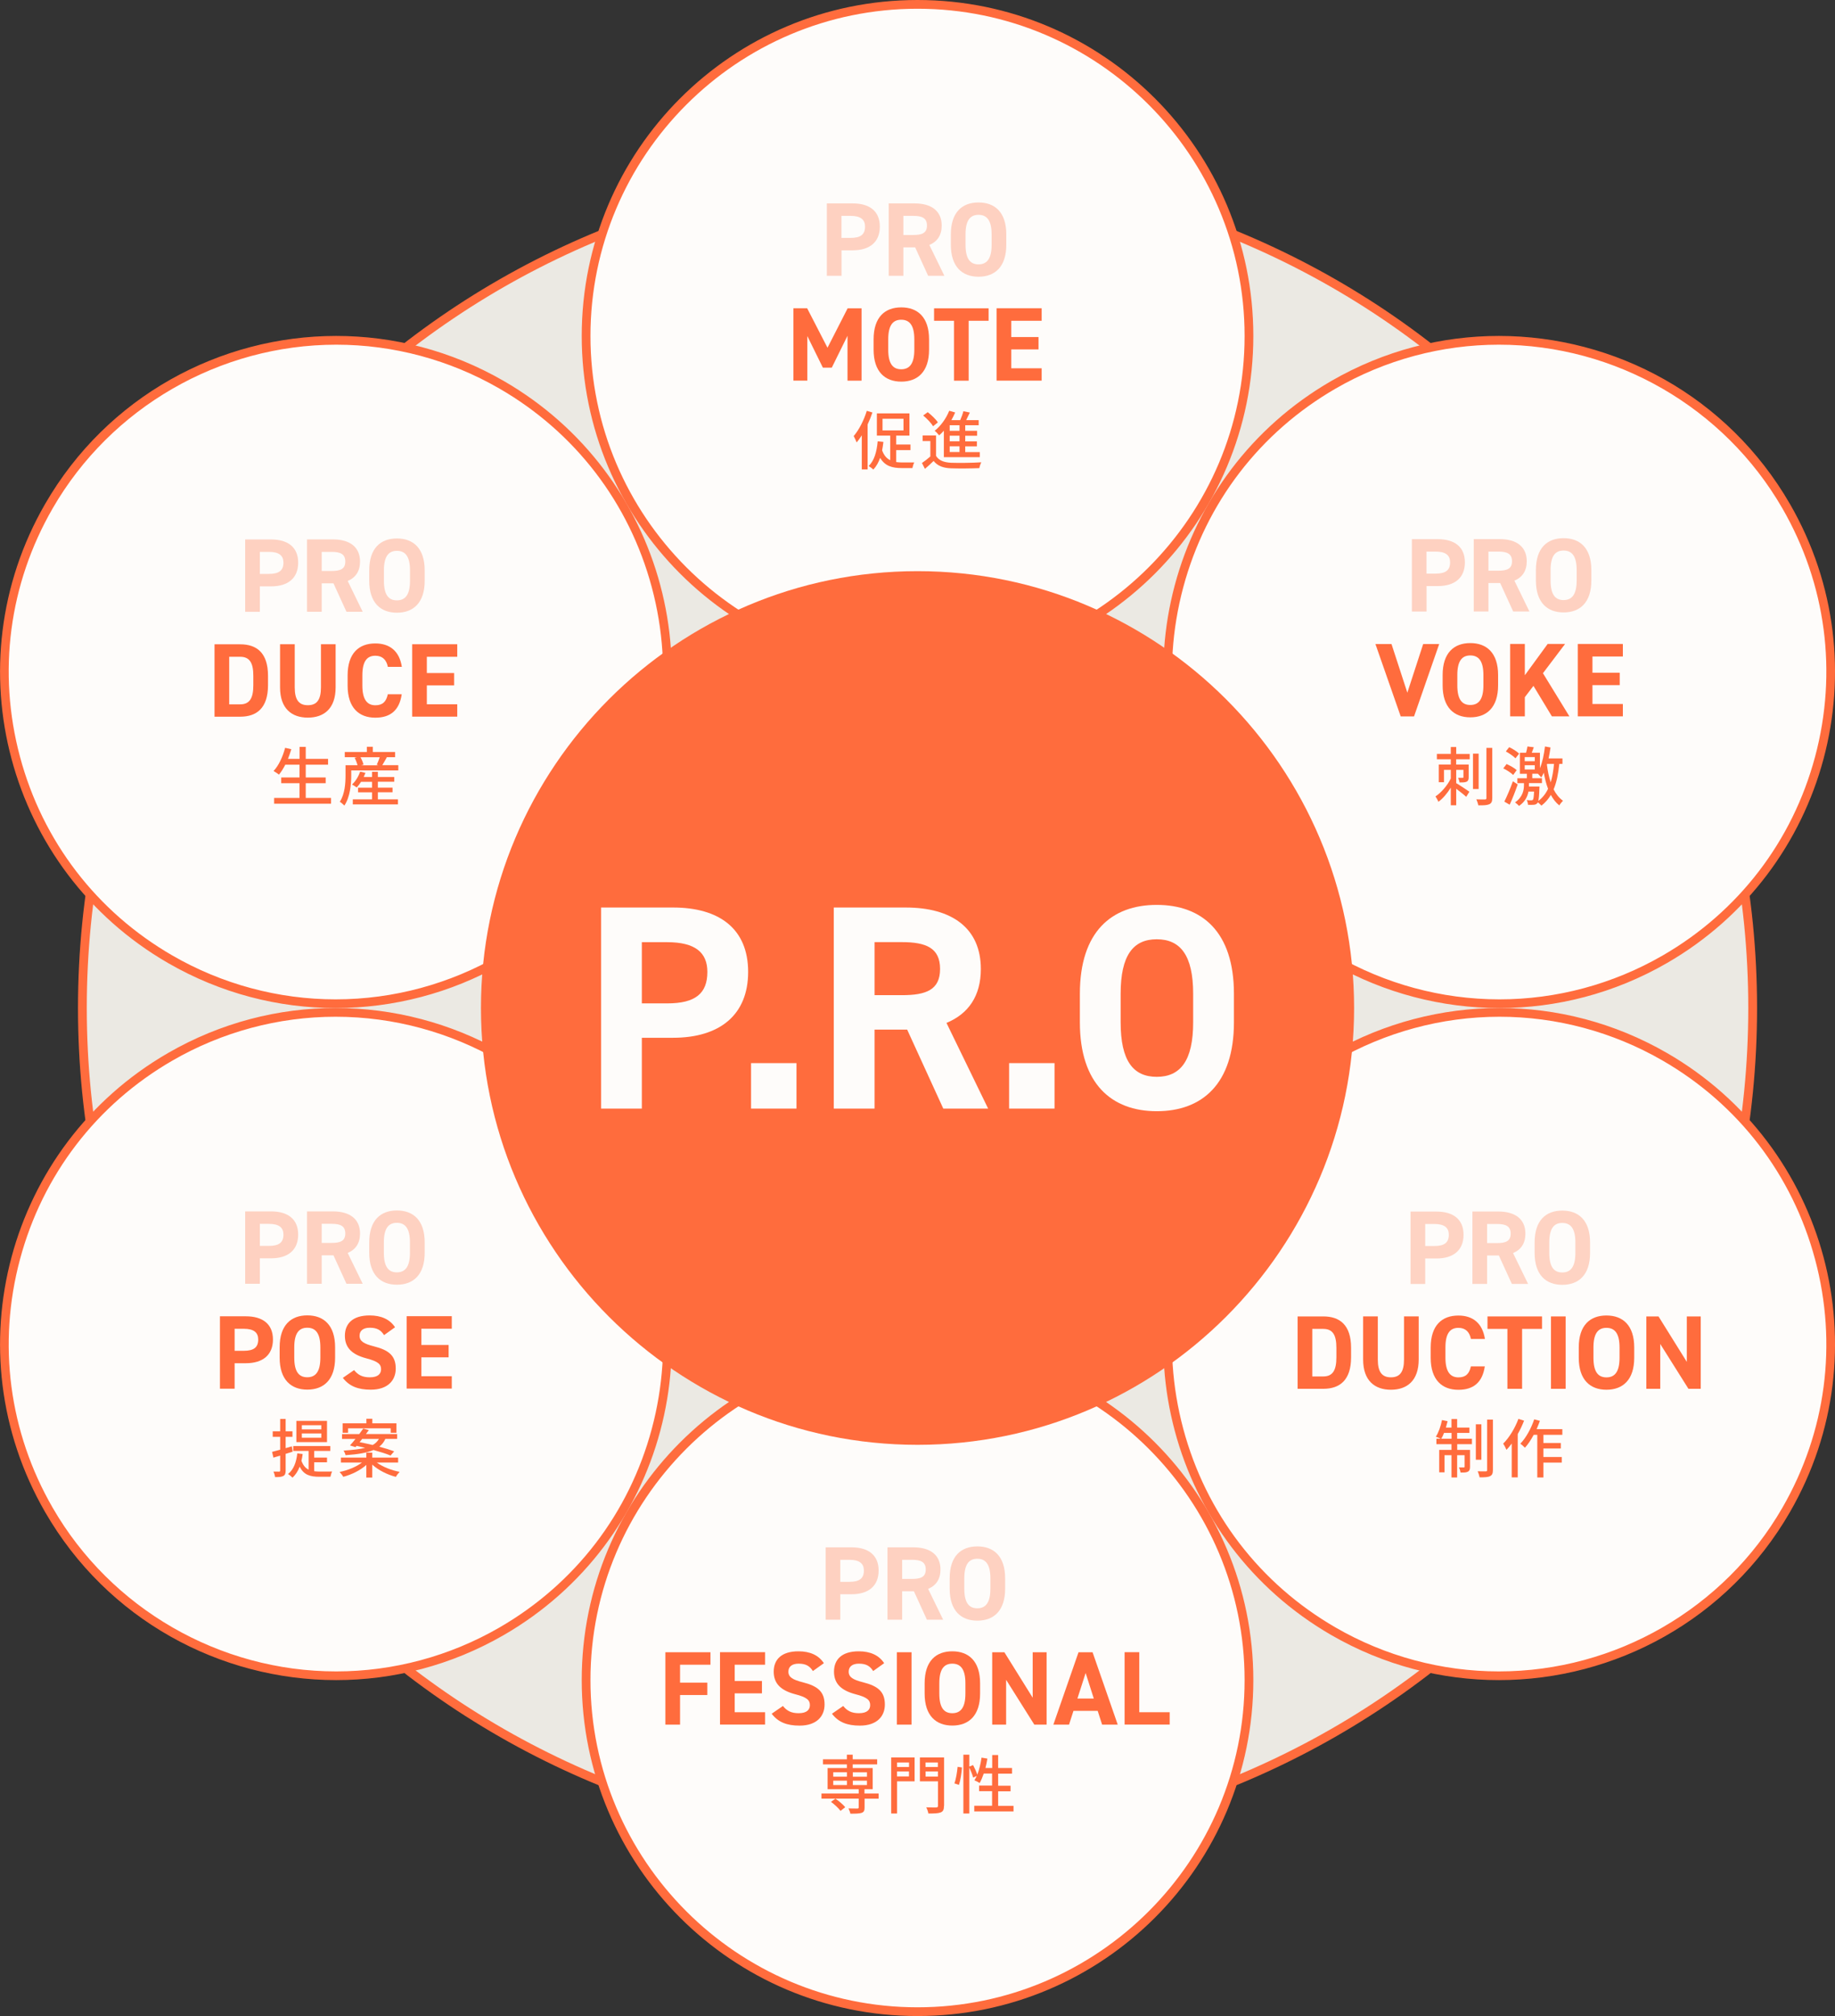 <?xml version="1.0" encoding="UTF-8"?>
<svg id="_レイヤー_2" data-name="レイヤー 2" xmlns="http://www.w3.org/2000/svg" width="315.03" height="345.91" viewBox="0 0 315.03 345.91">
  <rect x="0" y="0" width="315.03" height="345.91" fill="#333333" stroke="none"/>
  <defs>
    <style>
      .cls-1 {
        fill: #fefcfa;
      }

      .cls-2 {
        fill: #ff6c3d;
      }

      .cls-3 {
        fill: #fed3c3;
      }

      .cls-4 {
        fill: #fed1c1;
      }

      .cls-5 {
        fill: #ebe9e3;
      }
    </style>
  </defs>
  <g id="_レイヤー_1-2" data-name="レイヤー 1">
    <g>
      <g>
        <path class="cls-5" d="M157.52,316.33c-19.32,0-38.1-3.8-55.84-11.3-17.08-7.22-32.41-17.55-45.55-30.69-13.14-13.14-23.47-28.47-30.69-45.55-7.5-17.73-11.3-36.52-11.3-55.84s3.8-38.1,11.3-55.84c7.23-17.08,17.55-32.41,30.69-45.55,13.14-13.14,28.46-23.47,45.55-30.69,17.73-7.5,36.52-11.3,55.84-11.3s38.1,3.8,55.84,11.3c17.08,7.23,32.41,17.55,45.55,30.69,13.14,13.14,23.47,28.46,30.69,45.55,7.5,17.73,11.3,36.52,11.3,55.84s-3.8,38.1-11.3,55.84c-7.23,17.08-17.55,32.41-30.69,45.55-13.14,13.14-28.47,23.47-45.55,30.69-17.73,7.5-36.52,11.3-55.84,11.3Z"/>
        <path class="cls-2" d="M157.52,30.33c19.22,0,37.9,3.78,55.54,11.24,16.99,7.19,32.24,17.46,45.31,30.53,13.07,13.07,23.34,28.32,30.53,45.31,7.46,17.64,11.24,36.33,11.24,55.54s-3.78,37.91-11.24,55.54c-7.19,16.99-17.46,32.24-30.53,45.31-13.07,13.07-28.32,23.34-45.31,30.53-17.64,7.46-36.33,11.24-55.54,11.24s-37.9-3.78-55.54-11.24c-16.99-7.19-32.24-17.46-45.31-30.53-13.07-13.07-23.34-28.32-30.53-45.31-7.46-17.64-11.24-36.33-11.24-55.54s3.78-37.9,11.24-55.54c7.19-16.99,17.46-32.24,30.53-45.31,13.07-13.07,28.32-23.34,45.31-30.53,17.64-7.46,36.33-11.24,55.54-11.24M157.52,28.83c-19.42,0-38.3,3.82-56.13,11.36-17.17,7.26-32.58,17.64-45.79,30.85-13.21,13.21-23.59,28.61-30.85,45.79-7.54,17.82-11.36,36.71-11.36,56.13s3.82,38.3,11.36,56.13c7.26,17.17,17.64,32.58,30.85,45.79,13.21,13.21,28.61,23.59,45.79,30.85,17.82,7.54,36.71,11.36,56.13,11.36s38.3-3.82,56.13-11.36c17.17-7.26,32.58-17.64,45.79-30.85,13.21-13.21,23.59-28.61,30.85-45.79,7.54-17.82,11.36-36.71,11.36-56.13s-3.82-38.3-11.36-56.13c-7.26-17.17-17.64-32.58-30.85-45.79-13.21-13.21-28.61-23.59-45.79-30.85-17.82-7.54-36.71-11.36-56.13-11.36h0Z"/>
      </g>
      <circle class="cls-2" cx="157.52" cy="172.95" r="57.65"/>
      <g>
        <path class="cls-1" d="M157.52,114.55c-31.38,0-56.9-25.53-56.9-56.9S126.14.75,157.52.75s56.9,25.53,56.9,56.9-25.53,56.9-56.9,56.9Z"/>
        <path class="cls-2" d="M157.52,1.5c30.96,0,56.15,25.19,56.15,56.15s-25.19,56.15-56.15,56.15-56.15-25.19-56.15-56.15S126.55,1.5,157.52,1.5M157.52,0c-31.84,0-57.65,25.81-57.65,57.65s25.81,57.65,57.65,57.65,57.65-25.81,57.65-57.65S189.36,0,157.52,0h0Z"/>
      </g>
      <g>
        <path class="cls-1" d="M57.71,287.52c-20.29,0-39.2-10.91-49.33-28.46-15.69-27.17-6.34-62.04,20.83-77.73,8.65-4.99,18.47-7.63,28.4-7.63,20.29,0,39.2,10.91,49.33,28.46,7.6,13.16,9.62,28.5,5.68,43.18-3.93,14.68-13.35,26.95-26.51,34.55-8.65,4.99-18.47,7.63-28.4,7.63Z"/>
        <path class="cls-2" d="M57.61,172.95v1.5c20.02,0,38.68,10.76,48.68,28.09,7.5,12.99,9.49,28.12,5.61,42.61-3.88,14.49-13.17,26.6-26.16,34.1-8.54,4.93-18.23,7.53-28.02,7.53-20.03,0-38.68-10.76-48.68-28.09-7.5-12.99-9.49-28.12-5.61-42.61,3.88-14.49,13.17-26.6,26.16-34.1,8.53-4.93,18.22-7.53,28.02-7.53v-1.5M57.61,172.95c-9.78,0-19.69,2.49-28.77,7.73-27.57,15.92-37.02,51.18-21.1,78.75,10.68,18.5,30.06,28.84,49.98,28.84,9.78,0,19.69-2.49,28.77-7.73,27.57-15.92,37.02-51.18,21.1-78.75-10.68-18.5-30.06-28.84-49.98-28.84h0Z"/>
      </g>
      <g>
        <path class="cls-1" d="M157.52,345.16c-31.38,0-56.9-25.53-56.9-56.9s25.53-56.9,56.9-56.9,56.9,25.53,56.9,56.9-25.53,56.9-56.9,56.9Z"/>
        <path class="cls-2" d="M157.52,232.11c30.96,0,56.15,25.19,56.15,56.15s-25.19,56.15-56.15,56.15-56.15-25.19-56.15-56.15,25.19-56.15,56.15-56.15M157.52,230.61c-31.84,0-57.65,25.81-57.65,57.65s25.81,57.65,57.65,57.65,57.65-25.81,57.65-57.65-25.81-57.65-57.65-57.65h0Z"/>
      </g>
      <g>
        <path class="cls-1" d="M257.32,287.52c-9.93,0-19.75-2.64-28.4-7.63-13.16-7.6-22.58-19.87-26.51-34.55-3.93-14.68-1.92-30.02,5.68-43.18,10.14-17.56,29.04-28.46,49.33-28.46,9.93,0,19.75,2.64,28.4,7.63,27.17,15.69,36.52,50.56,20.83,77.73-10.14,17.56-29.04,28.46-49.33,28.46Z"/>
        <path class="cls-2" d="M257.43,172.95v1.5h0c9.8,0,19.48,2.6,28.02,7.53,12.99,7.5,22.28,19.61,26.16,34.1s1.89,29.62-5.61,42.61c-10,17.32-28.66,28.09-48.68,28.09-9.8,0-19.49-2.6-28.02-7.53-12.99-7.5-22.28-19.61-26.16-34.1-3.88-14.49-1.89-29.62,5.61-42.61,10-17.32,28.66-28.08,48.68-28.09v-1.5M257.43,172.95c-19.92,0-39.3,10.34-49.98,28.84-15.92,27.57-6.47,62.83,21.1,78.75,9.08,5.24,18.99,7.73,28.77,7.73,19.92,0,39.3-10.34,49.98-28.84,15.92-27.57,6.47-62.83-21.1-78.75-9.08-5.24-18.99-7.73-28.77-7.73h0Z"/>
      </g>
      <g>
        <path class="cls-1" d="M257.43,172.21c-20.29,0-39.2-10.91-49.33-28.46-7.6-13.16-9.62-28.5-5.68-43.18,3.93-14.68,13.35-26.95,26.51-34.55,8.65-4.99,18.47-7.63,28.4-7.63,20.29,0,39.2,10.91,49.33,28.46,7.6,13.16,9.62,28.5,5.68,43.18-3.93,14.68-13.35,26.95-26.51,34.55-8.65,4.99-18.47,7.63-28.4,7.63Z"/>
        <path class="cls-2" d="M257.32,57.64v1.5c20.02,0,38.68,10.76,48.68,28.09,7.5,12.99,9.49,28.12,5.61,42.61-3.88,14.49-13.17,26.6-26.16,34.1-8.54,4.93-18.23,7.53-28.02,7.53-20.03,0-38.68-10.76-48.68-28.09-7.5-12.99-9.49-28.12-5.61-42.61,3.88-14.49,13.17-26.6,26.16-34.1,8.53-4.93,18.22-7.53,28.02-7.53v-1.5M257.32,57.64c-9.78,0-19.69,2.49-28.77,7.73-27.57,15.92-37.02,51.18-21.1,78.75,10.68,18.5,30.06,28.84,49.98,28.84,9.78,0,19.69-2.49,28.77-7.73,27.57-15.92,37.02-51.18,21.1-78.75-10.68-18.5-30.06-28.84-49.98-28.84h0Z"/>
      </g>
      <g>
        <g>
          <path class="cls-4" d="M144.26,273.53v4.38h-2.52v-12.42h4.45c2.86,0,4.65,1.31,4.65,3.98s-1.76,4.07-4.65,4.07h-1.93ZM145.83,271.41c1.75,0,2.48-.61,2.48-1.94,0-1.19-.74-1.84-2.48-1.84h-1.57v3.78h1.57Z"/>
          <path class="cls-4" d="M159.13,277.91l-2.23-4.88h-2.02v4.88h-2.52v-12.42h4.45c2.86,0,4.65,1.28,4.65,3.8,0,1.67-.77,2.77-2.12,3.33l2.58,5.29h-2.77ZM156.57,270.91c1.49,0,2.36-.32,2.36-1.62s-.86-1.66-2.36-1.66h-1.69v3.28h1.69Z"/>
          <path class="cls-4" d="M167.79,278.07c-2.79,0-4.75-1.69-4.75-5.49v-1.76c0-3.84,1.96-5.49,4.75-5.49s4.77,1.66,4.77,5.49v1.76c0,3.8-1.96,5.49-4.77,5.49ZM165.55,272.58c0,2.38.77,3.37,2.23,3.37s2.25-.99,2.25-3.37v-1.76c0-2.38-.79-3.37-2.25-3.37s-2.23.99-2.23,3.37v1.76Z"/>
          <path class="cls-2" d="M121.97,283.49v2.14h-5.22v3.08h4.68v2.12h-4.68v5.08h-2.52v-12.42h7.74Z"/>
          <path class="cls-2" d="M131.35,283.49v2.14h-5.22v2.79h4.68v2.12h-4.68v3.24h5.22v2.12h-7.74v-12.42h7.74Z"/>
          <path class="cls-2" d="M139.55,286.71c-.54-.85-1.19-1.26-2.45-1.26-1.13,0-1.75.52-1.75,1.37,0,.97.79,1.4,2.45,1.82,2.59.65,3.76,1.62,3.76,3.82,0,2.03-1.37,3.62-4.29,3.62-2.18,0-3.69-.59-4.79-2.04l1.93-1.33c.67.83,1.42,1.24,2.7,1.24,1.44,0,1.93-.63,1.93-1.39,0-.86-.52-1.35-2.54-1.87-2.45-.65-3.67-1.82-3.67-3.87s1.3-3.49,4.25-3.49c1.98,0,3.47.67,4.36,2.04l-1.89,1.35Z"/>
          <path class="cls-2" d="M149.9,286.71c-.54-.85-1.19-1.26-2.45-1.26-1.13,0-1.75.52-1.75,1.37,0,.97.79,1.4,2.45,1.82,2.59.65,3.76,1.62,3.76,3.82,0,2.03-1.37,3.62-4.29,3.62-2.18,0-3.69-.59-4.79-2.04l1.93-1.33c.67.83,1.42,1.24,2.7,1.24,1.44,0,1.93-.63,1.93-1.39,0-.86-.52-1.35-2.54-1.87-2.45-.65-3.67-1.82-3.67-3.87s1.3-3.49,4.25-3.49c1.98,0,3.47.67,4.36,2.04l-1.89,1.35Z"/>
          <path class="cls-2" d="M156.49,295.91h-2.52v-12.42h2.52v12.42Z"/>
          <path class="cls-2" d="M163.49,296.07c-2.79,0-4.75-1.69-4.75-5.49v-1.76c0-3.84,1.96-5.49,4.75-5.49s4.77,1.66,4.77,5.49v1.76c0,3.8-1.96,5.49-4.77,5.49ZM161.26,290.58c0,2.38.77,3.37,2.23,3.37s2.25-.99,2.25-3.37v-1.76c0-2.38-.79-3.37-2.25-3.37s-2.23.99-2.23,3.37v1.76Z"/>
          <path class="cls-2" d="M179.68,283.49v12.42h-2.11l-4.84-7.69v7.69h-2.39v-12.42h2.09l4.86,7.8v-7.8h2.39Z"/>
          <path class="cls-2" d="M180.84,295.91l4.32-12.42h2.41l4.32,12.42h-2.68l-.76-2.36h-4.16l-.76,2.36h-2.7ZM184.97,291.43h2.81l-1.4-4.38-1.41,4.38Z"/>
          <path class="cls-2" d="M195.59,293.78h5.22v2.12h-7.74v-12.42h2.52v10.3Z"/>
        </g>
        <g>
          <path class="cls-2" d="M150.86,308.61h-2.43v1.53c0,.52-.11.77-.51.91-.41.13-1.02.14-1.93.14-.05-.28-.2-.65-.33-.9.66.02,1.34.02,1.53.02.18-.01.23-.05.23-.21v-1.5h-6.39v-.87h6.39v-.74h-5.34v-3.63h3.31v-.63h-4.1v-.87h4.1v-.79h1v.79h4.2v.87h-4.2v.63h3.43v3.63h-1.41v.74h2.43v.87ZM144.3,310.71c-.32-.45-1.03-1.11-1.64-1.55l.77-.55c.61.42,1.33,1.03,1.68,1.47l-.81.63ZM143.05,304.84h2.35v-.76h-2.35v.76ZM143.05,306.28h2.35v-.75h-2.35v.75ZM146.41,304.09v.76h2.43v-.76h-2.43ZM148.84,305.53h-2.43v.75h2.43v-.75Z"/>
          <path class="cls-2" d="M157.01,305.64h-3v5.52h-1.01v-9.62h4.02v4.09ZM154.01,302.4v.78h2.05v-.78h-2.05ZM156.05,304.8v-.86h-2.05v.86h2.05ZM162.06,309.85c0,.64-.14.95-.56,1.12-.43.17-1.1.19-2.12.19-.03-.29-.21-.77-.36-1.06.73.03,1.5.02,1.72.02.22-.01.29-.08.29-.28v-4.2h-3.1v-4.1h4.15v8.31ZM158.89,302.4v.78h2.12v-.78h-2.12ZM161.02,304.82v-.88h-2.12v.88h2.12Z"/>
          <path class="cls-2" d="M163.85,305.99c.28-.74.47-1.95.55-2.84l.75.11c-.06.9-.25,2.18-.52,2.99l-.78-.26ZM174,309.83v.97h-6.74v-.97h3.06v-2.5h-2.23v-.96h2.23v-2.07h-1.43c-.21.62-.45,1.18-.7,1.63-.21-.14-.66-.37-.91-.47.14-.22.29-.47.41-.76l-.62.3c-.1-.44-.39-1.14-.66-1.73v7.89h-1.02v-10.09h1.02v2.04l.65-.26c.28.52.58,1.19.72,1.65.34-.86.58-1.89.73-2.93l1,.17c-.08.55-.2,1.09-.33,1.61h1.16v-2.22h1.02v2.22h2.38v.97h-2.38v2.07h2.13v.96h-2.13v2.5h2.66Z"/>
        </g>
      </g>
      <g>
        <g>
          <path class="cls-4" d="M44.61,215.89v4.38h-2.52v-12.42h4.45c2.86,0,4.65,1.31,4.65,3.98s-1.76,4.07-4.65,4.07h-1.93ZM46.18,213.77c1.75,0,2.48-.61,2.48-1.94,0-1.19-.74-1.84-2.48-1.84h-1.57v3.78h1.57Z"/>
          <path class="cls-4" d="M59.48,220.27l-2.23-4.88h-2.02v4.88h-2.52v-12.42h4.45c2.86,0,4.65,1.28,4.65,3.8,0,1.67-.77,2.77-2.12,3.33l2.58,5.29h-2.77ZM56.92,213.26c1.49,0,2.36-.32,2.36-1.62s-.86-1.66-2.36-1.66h-1.69v3.28h1.69Z"/>
          <path class="cls-4" d="M68.14,220.43c-2.79,0-4.75-1.69-4.75-5.49v-1.76c0-3.83,1.96-5.49,4.75-5.49s4.77,1.66,4.77,5.49v1.76c0,3.8-1.96,5.49-4.77,5.49ZM65.9,214.94c0,2.38.77,3.37,2.23,3.37s2.25-.99,2.25-3.37v-1.76c0-2.38-.79-3.37-2.25-3.37s-2.23.99-2.23,3.37v1.76Z"/>
          <path class="cls-2" d="M40.28,233.89v4.38h-2.52v-12.42h4.45c2.86,0,4.65,1.31,4.65,3.98s-1.76,4.07-4.65,4.07h-1.93ZM41.85,231.77c1.75,0,2.48-.61,2.48-1.94,0-1.19-.74-1.84-2.48-1.84h-1.57v3.78h1.57Z"/>
          <path class="cls-2" d="M52.76,238.43c-2.79,0-4.75-1.69-4.75-5.49v-1.76c0-3.83,1.96-5.49,4.75-5.49s4.77,1.66,4.77,5.49v1.76c0,3.8-1.96,5.49-4.77,5.49ZM50.52,232.94c0,2.38.77,3.37,2.23,3.37s2.25-.99,2.25-3.37v-1.76c0-2.38-.79-3.37-2.25-3.37s-2.23.99-2.23,3.37v1.76Z"/>
          <path class="cls-2" d="M65.93,229.07c-.54-.85-1.19-1.26-2.45-1.26-1.13,0-1.75.52-1.75,1.37,0,.97.79,1.4,2.45,1.82,2.59.65,3.76,1.62,3.76,3.82,0,2.03-1.37,3.62-4.29,3.62-2.18,0-3.69-.59-4.79-2.03l1.93-1.33c.67.83,1.42,1.24,2.7,1.24,1.44,0,1.93-.63,1.93-1.39,0-.86-.52-1.35-2.54-1.87-2.45-.65-3.67-1.82-3.67-3.87s1.3-3.49,4.25-3.49c1.98,0,3.47.67,4.36,2.03l-1.89,1.35Z"/>
          <path class="cls-2" d="M77.56,225.84v2.14h-5.22v2.79h4.68v2.12h-4.68v3.24h5.22v2.12h-7.74v-12.42h7.74Z"/>
        </g>
        <g>
          <path class="cls-2" d="M49.04,249.45v2.85c0,.51-.1.78-.39.94-.3.17-.74.2-1.43.2-.02-.24-.14-.68-.28-.95.44.01.85.01.97.01.13,0,.19-.04.19-.2v-2.55l-1.16.35-.23-.99c.39-.1.87-.23,1.39-.37v-2.21h-1.28v-.95h1.28v-2.12h.94v2.12h1.17v.95h-1.17v1.94l1.06-.31.14.92-1.2.37ZM53.96,252.43c.3.04.61.06.92.06s1.73,0,2.14-.01c-.12.22-.25.65-.29.9h-1.89c-1.53,0-2.67-.27-3.39-1.73-.3.77-.7,1.4-1.24,1.88-.15-.17-.54-.48-.76-.62.95-.76,1.42-1.99,1.59-3.54l.92.11c-.05.41-.12.79-.21,1.16.29.79.7,1.27,1.23,1.52v-3.21h-2.64v-.84h6.36v.84h-2.76v1.14h2.2v.81h-2.2v1.53ZM56.14,247.44h-5.26v-3.65h5.26v3.65ZM55.16,244.54h-3.34v.71h3.34v-.71ZM55.16,245.95h-3.34v.73h3.34v-.73Z"/>
          <path class="cls-2" d="M64.7,250.95c.99.73,2.5,1.32,3.91,1.59-.21.21-.51.59-.65.86-1.44-.37-3-1.14-4.05-2.1v2.22h-1.02v-2.17c-1.02.92-2.53,1.67-3.96,2.04-.13-.24-.42-.62-.63-.83,1.39-.28,2.88-.88,3.84-1.62h-3.61v-.85h4.36v-.85h1.02v.85h4.44v.85h-3.65ZM60.08,248.01c.29-.31.61-.7.95-1.12h-2.31v-.83h2.95c.24-.33.48-.65.69-.95l.96.27c-.15.22-.32.44-.5.67h5.36v.83h-2.02c-.24.53-.57.97-1.05,1.34.99.26,1.89.55,2.56.8l-.62.72c-.7-.3-1.77-.63-2.93-.95-1.07.46-2.59.74-4.8.89-.03-.22-.21-.59-.33-.79,1.62-.1,2.81-.25,3.7-.47-.51-.13-1-.24-1.47-.34l-.19.22-.96-.3ZM59.77,245.83h-.95v-1.62h4.08v-.78h1.02v.78h4.14v1.62h-.98v-.76h-7.32v.76ZM62.18,246.89c-.14.19-.3.37-.44.56.7.13,1.47.3,2.24.48.51-.28.83-.63,1.07-1.04h-2.87Z"/>
        </g>
      </g>
      <g>
        <g>
          <path class="cls-4" d="M144.47,42.94v4.38h-2.52v-12.42h4.45c2.86,0,4.65,1.31,4.65,3.98s-1.76,4.07-4.65,4.07h-1.93ZM146.03,40.82c1.75,0,2.48-.61,2.48-1.94,0-1.19-.74-1.84-2.48-1.84h-1.57v3.78h1.57Z"/>
          <path class="cls-4" d="M159.34,47.32l-2.23-4.88h-2.02v4.88h-2.52v-12.42h4.45c2.86,0,4.65,1.28,4.65,3.8,0,1.67-.77,2.77-2.12,3.33l2.58,5.29h-2.77ZM156.78,40.32c1.49,0,2.36-.32,2.36-1.62s-.86-1.66-2.36-1.66h-1.69v3.28h1.69Z"/>
          <path class="cls-4" d="M167.99,47.48c-2.79,0-4.75-1.69-4.75-5.49v-1.76c0-3.84,1.96-5.49,4.75-5.49s4.77,1.66,4.77,5.49v1.76c0,3.8-1.96,5.49-4.77,5.49ZM165.76,41.99c0,2.38.77,3.37,2.23,3.37s2.25-.99,2.25-3.37v-1.76c0-2.38-.79-3.37-2.25-3.37s-2.23.99-2.23,3.37v1.76Z"/>
          <path class="cls-2" d="M142.06,59.67l3.46-6.77h2.39v12.42h-2.41v-7.71l-2.7,5.47h-1.53l-2.67-5.42v7.65h-2.39v-12.42h2.36l3.49,6.77Z"/>
          <path class="cls-2" d="M154.73,65.48c-2.79,0-4.75-1.69-4.75-5.49v-1.76c0-3.84,1.96-5.49,4.75-5.49s4.77,1.66,4.77,5.49v1.76c0,3.8-1.96,5.49-4.77,5.49ZM152.49,59.99c0,2.38.77,3.37,2.23,3.37s2.25-.99,2.25-3.37v-1.76c0-2.38-.79-3.37-2.25-3.37s-2.23.99-2.23,3.37v1.76Z"/>
          <path class="cls-2" d="M169.72,52.9v2.14h-3.42v10.28h-2.52v-10.28h-3.42v-2.14h9.36Z"/>
          <path class="cls-2" d="M178.83,52.9v2.14h-5.22v2.79h4.68v2.12h-4.68v3.24h5.22v2.12h-7.74v-12.42h7.74Z"/>
        </g>
        <g>
          <path class="cls-2" d="M149.78,70.76c-.23.69-.51,1.39-.83,2.07v7.72h-1v-5.86c-.28.45-.58.87-.88,1.22-.09-.24-.35-.81-.51-1.09.91-1.06,1.75-2.7,2.25-4.33l.96.28ZM153.85,79.28c.33.04.68.07,1.05.07.34.01,1.62,0,2.06,0-.13.23-.27.68-.32.96h-1.82c-1.63,0-2.88-.33-3.72-1.75-.28.79-.66,1.47-1.17,2.01-.15-.17-.58-.47-.8-.61.96-.92,1.39-2.44,1.55-4.24l.98.1c-.06.51-.13,1-.22,1.45.32.88.79,1.4,1.39,1.69v-4.22h-2.29v-3.81h5.59v3.81h-2.28v1.53h2.46v.96h-2.46v2.05ZM151.51,73.85h3.6v-2h-3.6v2Z"/>
          <path class="cls-2" d="M160.71,78.24c.47.76,1.34,1.1,2.56,1.16,1.24.05,3.8.02,5.19-.08-.12.23-.28.7-.33,1-1.27.06-3.6.08-4.87.03-1.36-.05-2.31-.42-2.98-1.26-.46.45-.95.89-1.49,1.36l-.51-1.01c.44-.3.98-.71,1.44-1.12v-2.65h-1.32v-.95h2.3v3.52ZM160.18,73.13c-.31-.55-1.05-1.31-1.69-1.84l.78-.57c.64.5,1.41,1.22,1.74,1.76l-.82.65ZM162.03,73.91c-.26.29-.53.56-.8.79-.15-.21-.54-.62-.77-.79,1.03-.8,1.97-2.09,2.5-3.43l1.02.29c-.19.45-.41.89-.65,1.32h1.52c.22-.5.43-1.08.54-1.53l1.11.22c-.2.44-.42.9-.63,1.31h2.15v.87h-2.31v.96h2.04v.85h-2.04v.96h2v.85h-2v.99h2.5v.87h-6.17v-4.51ZM164.73,72.96h-1.69v.96h1.69v-.96ZM164.73,74.76h-1.69v.96h1.69v-.96ZM164.73,76.57h-1.69v.99h1.69v-.99Z"/>
        </g>
      </g>
      <g>
        <g>
          <path class="cls-4" d="M244.91,100.55v4.38h-2.52v-12.42h4.45c2.86,0,4.65,1.31,4.65,3.98s-1.76,4.07-4.65,4.07h-1.93ZM246.47,98.42c1.75,0,2.48-.61,2.48-1.94,0-1.19-.74-1.84-2.48-1.84h-1.57v3.78h1.57Z"/>
          <path class="cls-4" d="M259.78,104.92l-2.23-4.88h-2.02v4.88h-2.52v-12.42h4.45c2.86,0,4.65,1.28,4.65,3.8,0,1.67-.77,2.77-2.12,3.33l2.58,5.29h-2.77ZM257.22,97.92c1.49,0,2.36-.32,2.36-1.62s-.86-1.66-2.36-1.66h-1.69v3.28h1.69Z"/>
          <path class="cls-4" d="M268.43,105.08c-2.79,0-4.75-1.69-4.75-5.49v-1.76c0-3.84,1.96-5.49,4.75-5.49s4.77,1.66,4.77,5.49v1.76c0,3.8-1.96,5.49-4.77,5.49ZM266.2,99.59c0,2.38.77,3.37,2.23,3.37s2.25-.99,2.25-3.37v-1.76c0-2.38-.79-3.37-2.25-3.37s-2.23.99-2.23,3.37v1.76Z"/>
          <path class="cls-2" d="M238.89,110.5l2.72,8.35,2.72-8.35h2.75l-4.32,12.42h-2.29l-4.34-12.42h2.75Z"/>
          <path class="cls-2" d="M252.42,123.08c-2.79,0-4.75-1.69-4.75-5.49v-1.76c0-3.84,1.96-5.49,4.75-5.49s4.77,1.66,4.77,5.49v1.76c0,3.8-1.96,5.49-4.77,5.49ZM250.19,117.59c0,2.38.77,3.37,2.23,3.37s2.25-.99,2.25-3.37v-1.76c0-2.38-.79-3.37-2.25-3.37s-2.23.99-2.23,3.37v1.76Z"/>
          <path class="cls-2" d="M266.43,122.92l-3.17-5.24-1.48,1.94v3.29h-2.52v-12.42h2.52v5.37l3.92-5.37h2.99l-3.8,5.02,4.54,7.4h-3.01Z"/>
          <path class="cls-2" d="M278.61,110.5v2.14h-5.22v2.79h4.68v2.12h-4.68v3.24h5.22v2.12h-7.74v-12.42h7.74Z"/>
        </g>
        <g>
          <path class="cls-2" d="M249.99,129.36h2.33v.91h-2.33v.91h2.15v2.16c0,.4-.07.63-.33.77-.28.14-.65.14-1.24.14-.03-.24-.14-.57-.25-.79.37.01.69.01.79,0,.11,0,.13-.03.13-.13v-1.24h-1.24v2.28c.61.35,1.89,1.22,2.26,1.47l-.54.88c-.36-.34-1.11-.92-1.72-1.39v2.84h-.93v-3.03c-.61.98-1.36,1.88-2.13,2.43-.1-.28-.34-.67-.5-.92,1.01-.67,2.07-1.91,2.63-3.08v-1.48h-1.17v2.12h-.89v-3.03h2.06v-.91h-2.39v-.91h2.39v-1.19h.93v1.19ZM253.85,135.38h-.97v-6.07h.97v6.07ZM256.19,128.31v8.6c0,.61-.13.9-.51,1.08-.37.17-.97.2-1.89.19-.04-.28-.2-.74-.33-1.03.65.03,1.28.02,1.47.02.19-.01.26-.07.26-.25v-8.6h.99Z"/>
          <path class="cls-2" d="M259.77,132.96c-.34-.34-1.08-.84-1.69-1.12l.57-.75c.61.28,1.36.69,1.73,1.05l-.6.83ZM260.56,134.59c-.4,1.16-.91,2.45-1.38,3.48l-.92-.53c.43-.85,1.03-2.24,1.47-3.49l.83.54ZM260.18,130.11c-.34-.35-1.07-.86-1.66-1.18l.57-.73c.61.27,1.34.74,1.71,1.11l-.62.79ZM267.7,131.07c-.18,1.72-.47,3.17-.98,4.37.4.78.91,1.45,1.61,1.95-.18.18-.5.56-.63.8-.61-.48-1.08-1.11-1.45-1.8-.42.71-.96,1.33-1.62,1.84-.12-.14-.41-.41-.61-.57-.03.05-.05.1-.09.13-.15.2-.34.26-.58.29-.22.02-.62.03-1.03.01,0-.24-.09-.59-.22-.81.35.04.66.04.78.04.14,0,.22-.02.29-.1.1-.12.15-.5.2-1.4h-.97c-.15.83-.57,1.75-1.62,2.46-.15-.19-.47-.44-.68-.61,1.36-.93,1.53-2.18,1.53-2.96v-.34h-1.13v-.84h1.63v-.76h-1.2v-3.61h1.06c.1-.36.2-.77.24-1.08l1.09.13c-.12.32-.23.65-.35.95h1.4v2.65c.44-1.03.7-2.37.87-3.73l.95.17c-.09.64-.2,1.28-.33,1.88h2.38v.94h-.52ZM261.76,130.61h1.73v-.71h-1.73v.71ZM261.76,132.03h1.73v-.73h-1.73v.73ZM264.3,134.97s-.01.24-.02.35c-.03,1.09-.09,1.74-.19,2.11.73-.55,1.28-1.24,1.68-2.09-.35-.9-.57-1.86-.73-2.76-.13.3-.29.57-.44.82-.11-.15-.37-.44-.57-.64h-.97v.76h1.66v.84h-2.23v.6h1.8ZM265.6,131.07l-.03.13c.12.97.32,2.04.65,3.03.29-.92.46-1.98.57-3.16h-1.19Z"/>
        </g>
      </g>
      <g>
        <g>
          <path class="cls-1" d="M57.61,172.21c-9.93,0-19.75-2.64-28.4-7.63-13.16-7.6-22.58-19.87-26.51-34.55-3.93-14.68-1.92-30.02,5.68-43.18,10.14-17.56,29.04-28.46,49.33-28.46,9.93,0,19.75,2.64,28.4,7.63,27.17,15.69,36.52,50.56,20.83,77.73-10.14,17.55-29.04,28.46-49.33,28.46Z"/>
          <path class="cls-2" d="M57.72,57.64v1.5h0c9.8,0,19.48,2.6,28.02,7.53,12.99,7.5,22.28,19.61,26.16,34.1,3.88,14.49,1.89,29.62-5.61,42.61-10,17.32-28.66,28.09-48.68,28.09-9.8,0-19.49-2.6-28.02-7.53-12.99-7.5-22.28-19.61-26.16-34.1-3.88-14.49-1.89-29.62,5.61-42.61,10-17.32,28.66-28.08,48.68-28.09v-1.5M57.72,57.64c-19.92,0-39.3,10.34-49.98,28.84-15.92,27.57-6.47,62.83,21.1,78.75,9.08,5.24,18.99,7.73,28.77,7.73,19.92,0,39.3-10.34,49.98-28.84,15.92-27.57,6.47-62.83-21.1-78.75-9.08-5.24-18.99-7.73-28.77-7.73h0Z"/>
        </g>
        <g>
          <g>
            <path class="cls-4" d="M44.61,100.6v4.38h-2.52v-12.42h4.45c2.86,0,4.65,1.31,4.65,3.98s-1.76,4.07-4.65,4.07h-1.93ZM46.18,98.47c1.75,0,2.48-.61,2.48-1.94,0-1.19-.74-1.84-2.48-1.84h-1.57v3.78h1.57Z"/>
            <path class="cls-4" d="M59.48,104.97l-2.23-4.88h-2.02v4.88h-2.52v-12.42h4.45c2.86,0,4.65,1.28,4.65,3.8,0,1.67-.77,2.77-2.12,3.33l2.58,5.29h-2.77ZM56.92,97.97c1.49,0,2.36-.32,2.36-1.62s-.86-1.66-2.36-1.66h-1.69v3.28h1.69Z"/>
            <path class="cls-4" d="M68.14,105.13c-2.79,0-4.75-1.69-4.75-5.49v-1.76c0-3.84,1.96-5.49,4.75-5.49s4.77,1.66,4.77,5.49v1.76c0,3.8-1.96,5.49-4.77,5.49ZM65.91,99.64c0,2.38.77,3.37,2.23,3.37s2.25-.99,2.25-3.37v-1.76c0-2.38-.79-3.37-2.25-3.37s-2.23.99-2.23,3.37v1.76Z"/>
            <path class="cls-2" d="M36.83,122.97v-12.42h4.41c2.81,0,4.77,1.44,4.77,5.4v1.62c0,3.94-1.96,5.4-4.77,5.4h-4.41ZM43.49,117.57v-1.62c0-2.14-.58-3.26-2.25-3.26h-1.89v8.16h1.89c1.67,0,2.25-1.13,2.25-3.28Z"/>
            <path class="cls-2" d="M57.62,110.55v7.38c0,3.67-2.02,5.2-4.77,5.2s-4.77-1.53-4.77-5.19v-7.4h2.52v7.4c0,2.12.7,3.06,2.25,3.06s2.25-.94,2.25-3.06v-7.4h2.52Z"/>
            <path class="cls-2" d="M66.58,114.4c-.23-1.17-.92-1.89-2.14-1.89-1.46,0-2.23.99-2.23,3.37v1.76c0,2.3.77,3.37,2.23,3.37,1.26,0,1.87-.63,2.14-1.89h2.39c-.41,2.79-1.98,4.02-4.54,4.02-2.79,0-4.75-1.69-4.75-5.49v-1.76c0-3.84,1.96-5.49,4.75-5.49,2.47,0,4.14,1.3,4.56,4.02h-2.41Z"/>
            <path class="cls-2" d="M78.5,110.55v2.14h-5.22v2.79h4.68v2.12h-4.68v3.24h5.22v2.12h-7.74v-12.42h7.74Z"/>
          </g>
          <g>
            <path class="cls-2" d="M56.83,136.91v.99h-9.77v-.99h4.36v-2.53h-3.14v-.98h3.14v-2.2h-2.44c-.34.66-.7,1.24-1.09,1.71-.21-.18-.66-.47-.93-.62.89-.93,1.58-2.44,1.99-3.98l1.06.24c-.17.56-.36,1.12-.57,1.65h1.99v-2.05h1.06v2.05h3.83v1h-3.83v2.2h3.42v.98h-3.42v2.53h4.36Z"/>
            <path class="cls-2" d="M68.38,131.3v.89h-8.08v.85c0,1.47-.19,3.71-1.18,5.18-.17-.18-.58-.54-.78-.65.88-1.35.98-3.23.98-4.53v-1.74h2.06c-.09-.37-.29-.88-.5-1.28l.4-.1h-2.09v-.89h3.79v-.9h1.02v.9h3.83v.89h-1.56l.14.03c-.28.47-.55.97-.78,1.34h2.75ZM64.88,137.15h3.44v.87h-7.75v-.87h3.3v-1.21h-2.4v-.79h2.4v-1.01h-1.88c-.23.37-.5.7-.75.97-.19-.14-.58-.38-.81-.5.61-.54,1.11-1.38,1.4-2.21l.91.21c-.09.24-.19.48-.3.71h1.43v-.9h1v.9h2.82v.81h-2.82v1.01h2.52v.79h-2.52v1.21ZM61.89,129.93c.23.41.44.91.51,1.27l-.4.11h2.96l-.28-.09c.17-.36.37-.87.51-1.29h-3.3Z"/>
          </g>
        </g>
      </g>
      <g>
        <g>
          <path class="cls-3" d="M244.68,215.92v4.38h-2.52v-12.42h4.45c2.86,0,4.65,1.31,4.65,3.98s-1.76,4.07-4.65,4.07h-1.93ZM246.25,213.79c1.75,0,2.48-.61,2.48-1.94,0-1.19-.74-1.84-2.48-1.84h-1.57v3.78h1.57Z"/>
          <path class="cls-3" d="M259.55,220.29l-2.23-4.88h-2.02v4.88h-2.52v-12.42h4.45c2.86,0,4.65,1.28,4.65,3.8,0,1.67-.77,2.77-2.12,3.33l2.58,5.29h-2.77ZM256.99,213.29c1.49,0,2.36-.32,2.36-1.62s-.86-1.66-2.36-1.66h-1.69v3.28h1.69Z"/>
          <path class="cls-3" d="M268.21,220.45c-2.79,0-4.75-1.69-4.75-5.49v-1.76c0-3.84,1.96-5.49,4.75-5.49s4.77,1.66,4.77,5.49v1.76c0,3.8-1.96,5.49-4.77,5.49ZM265.98,214.96c0,2.38.77,3.37,2.23,3.37s2.25-.99,2.25-3.37v-1.76c0-2.38-.79-3.37-2.25-3.37s-2.23.99-2.23,3.37v1.76Z"/>
          <path class="cls-2" d="M222.77,238.29v-12.42h4.41c2.81,0,4.77,1.44,4.77,5.4v1.62c0,3.94-1.96,5.4-4.77,5.4h-4.41ZM229.43,232.89v-1.62c0-2.14-.58-3.26-2.25-3.26h-1.89v8.16h1.89c1.67,0,2.25-1.13,2.25-3.28Z"/>
          <path class="cls-2" d="M243.56,225.87v7.38c0,3.67-2.02,5.2-4.77,5.2s-4.77-1.53-4.77-5.19v-7.4h2.52v7.4c0,2.12.7,3.06,2.25,3.06s2.25-.94,2.25-3.06v-7.4h2.52Z"/>
          <path class="cls-2" d="M252.52,229.72c-.23-1.17-.92-1.89-2.14-1.89-1.46,0-2.23.99-2.23,3.37v1.76c0,2.3.77,3.37,2.23,3.37,1.26,0,1.87-.63,2.14-1.89h2.39c-.41,2.79-1.98,4.02-4.54,4.02-2.79,0-4.75-1.69-4.75-5.49v-1.76c0-3.84,1.96-5.49,4.75-5.49,2.47,0,4.14,1.3,4.56,4.02h-2.41Z"/>
          <path class="cls-2" d="M264.73,225.87v2.14h-3.42v10.28h-2.52v-10.28h-3.42v-2.14h9.36Z"/>
          <path class="cls-2" d="M268.79,238.29h-2.52v-12.42h2.52v12.42Z"/>
          <path class="cls-2" d="M275.79,238.45c-2.79,0-4.75-1.69-4.75-5.49v-1.76c0-3.84,1.96-5.49,4.75-5.49s4.77,1.66,4.77,5.49v1.76c0,3.8-1.96,5.49-4.77,5.49ZM273.56,232.96c0,2.38.77,3.37,2.23,3.37s2.25-.99,2.25-3.37v-1.76c0-2.38-.79-3.37-2.25-3.37s-2.23.99-2.23,3.37v1.76Z"/>
          <path class="cls-2" d="M291.98,225.87v12.42h-2.11l-4.84-7.69v7.69h-2.39v-12.42h2.09l4.86,7.8v-7.8h2.39Z"/>
        </g>
        <g>
          <path class="cls-2" d="M250.17,246.86h2.53v.93h-2.53v.98h2.2v2.89c0,.42-.07.68-.35.84s-.7.17-1.28.15c-.02-.25-.14-.63-.28-.87.4.01.73.01.84,0,.11,0,.14-.03.14-.14v-1.96h-1.28v3.82h-.97v-3.82h-1.2v2.94h-.91v-3.85h2.11v-.98h-2.59v-.93h.76c-.21-.12-.62-.26-.86-.35.48-.73.85-1.82,1.06-2.86l.96.2c-.09.36-.19.74-.29,1.09h.96v-1.46h.97v1.46h2.1v.92h-2.1v1ZM249.2,246.86v-1h-1.29c-.14.37-.31.73-.48,1h1.77ZM254.32,250.46h-.95v-6.08h.95v6.08ZM256.3,243.56v8.64c0,.62-.13.9-.5,1.08-.35.18-.97.2-1.79.2-.04-.27-.19-.75-.33-1.04.62.02,1.21.02,1.4.01.18,0,.23-.05.23-.23v-8.65h.99Z"/>
          <path class="cls-2" d="M261.65,243.76c-.3.77-.67,1.56-1.09,2.3v7.43h-1.03v-5.81c-.29.4-.59.76-.9,1.08-.1-.25-.4-.83-.57-1.06,1.04-1.03,2.02-2.64,2.62-4.25l.98.31ZM264.97,246.19v1.4h2.99v.94h-2.99v1.46h3.15v.96h-3.15v2.55h-1.05v-7.31h-.62c-.46.86-.97,1.63-1.5,2.21-.17-.18-.56-.54-.79-.69.97-1.01,1.85-2.6,2.38-4.18l.98.26c-.18.47-.36.96-.57,1.42h4.42v.98h-3.26Z"/>
        </g>
      </g>
      <g>
        <path class="cls-2" d="M157.52,247.9c-41.33,0-74.95-33.62-74.95-74.95s33.62-74.95,74.95-74.95,74.95,33.62,74.95,74.95-33.62,74.95-74.95,74.95Z"/>
        <g>
          <path class="cls-1" d="M110.19,178.06v12.15h-7v-34.5h12.35c7.95,0,12.9,3.65,12.9,11.05s-4.9,11.3-12.9,11.3h-5.35ZM114.54,172.16c4.85,0,6.9-1.7,6.9-5.4,0-3.3-2.05-5.1-6.9-5.1h-4.35v10.5h4.35Z"/>
          <path class="cls-1" d="M136.74,190.21h-7.8v-7.8h7.8v7.8Z"/>
          <path class="cls-1" d="M161.94,190.21l-6.2-13.55h-5.6v13.55h-7v-34.5h12.35c7.95,0,12.9,3.55,12.9,10.55,0,4.65-2.15,7.7-5.9,9.25l7.15,14.7h-7.7ZM154.84,170.75c4.15,0,6.55-.9,6.55-4.5s-2.4-4.6-6.55-4.6h-4.7v9.1h4.7Z"/>
          <path class="cls-1" d="M181.04,190.21h-7.8v-7.8h7.8v7.8Z"/>
          <path class="cls-1" d="M198.59,190.66c-7.75,0-13.2-4.7-13.2-15.25v-4.9c0-10.65,5.45-15.25,13.2-15.25s13.25,4.6,13.25,15.25v4.9c0,10.55-5.45,15.25-13.25,15.25ZM192.39,175.41c0,6.6,2.15,9.35,6.2,9.35s6.25-2.75,6.25-9.35v-4.9c0-6.6-2.2-9.35-6.25-9.35s-6.2,2.75-6.2,9.35v4.9Z"/>
        </g>
      </g>
    </g>
  </g>
</svg>